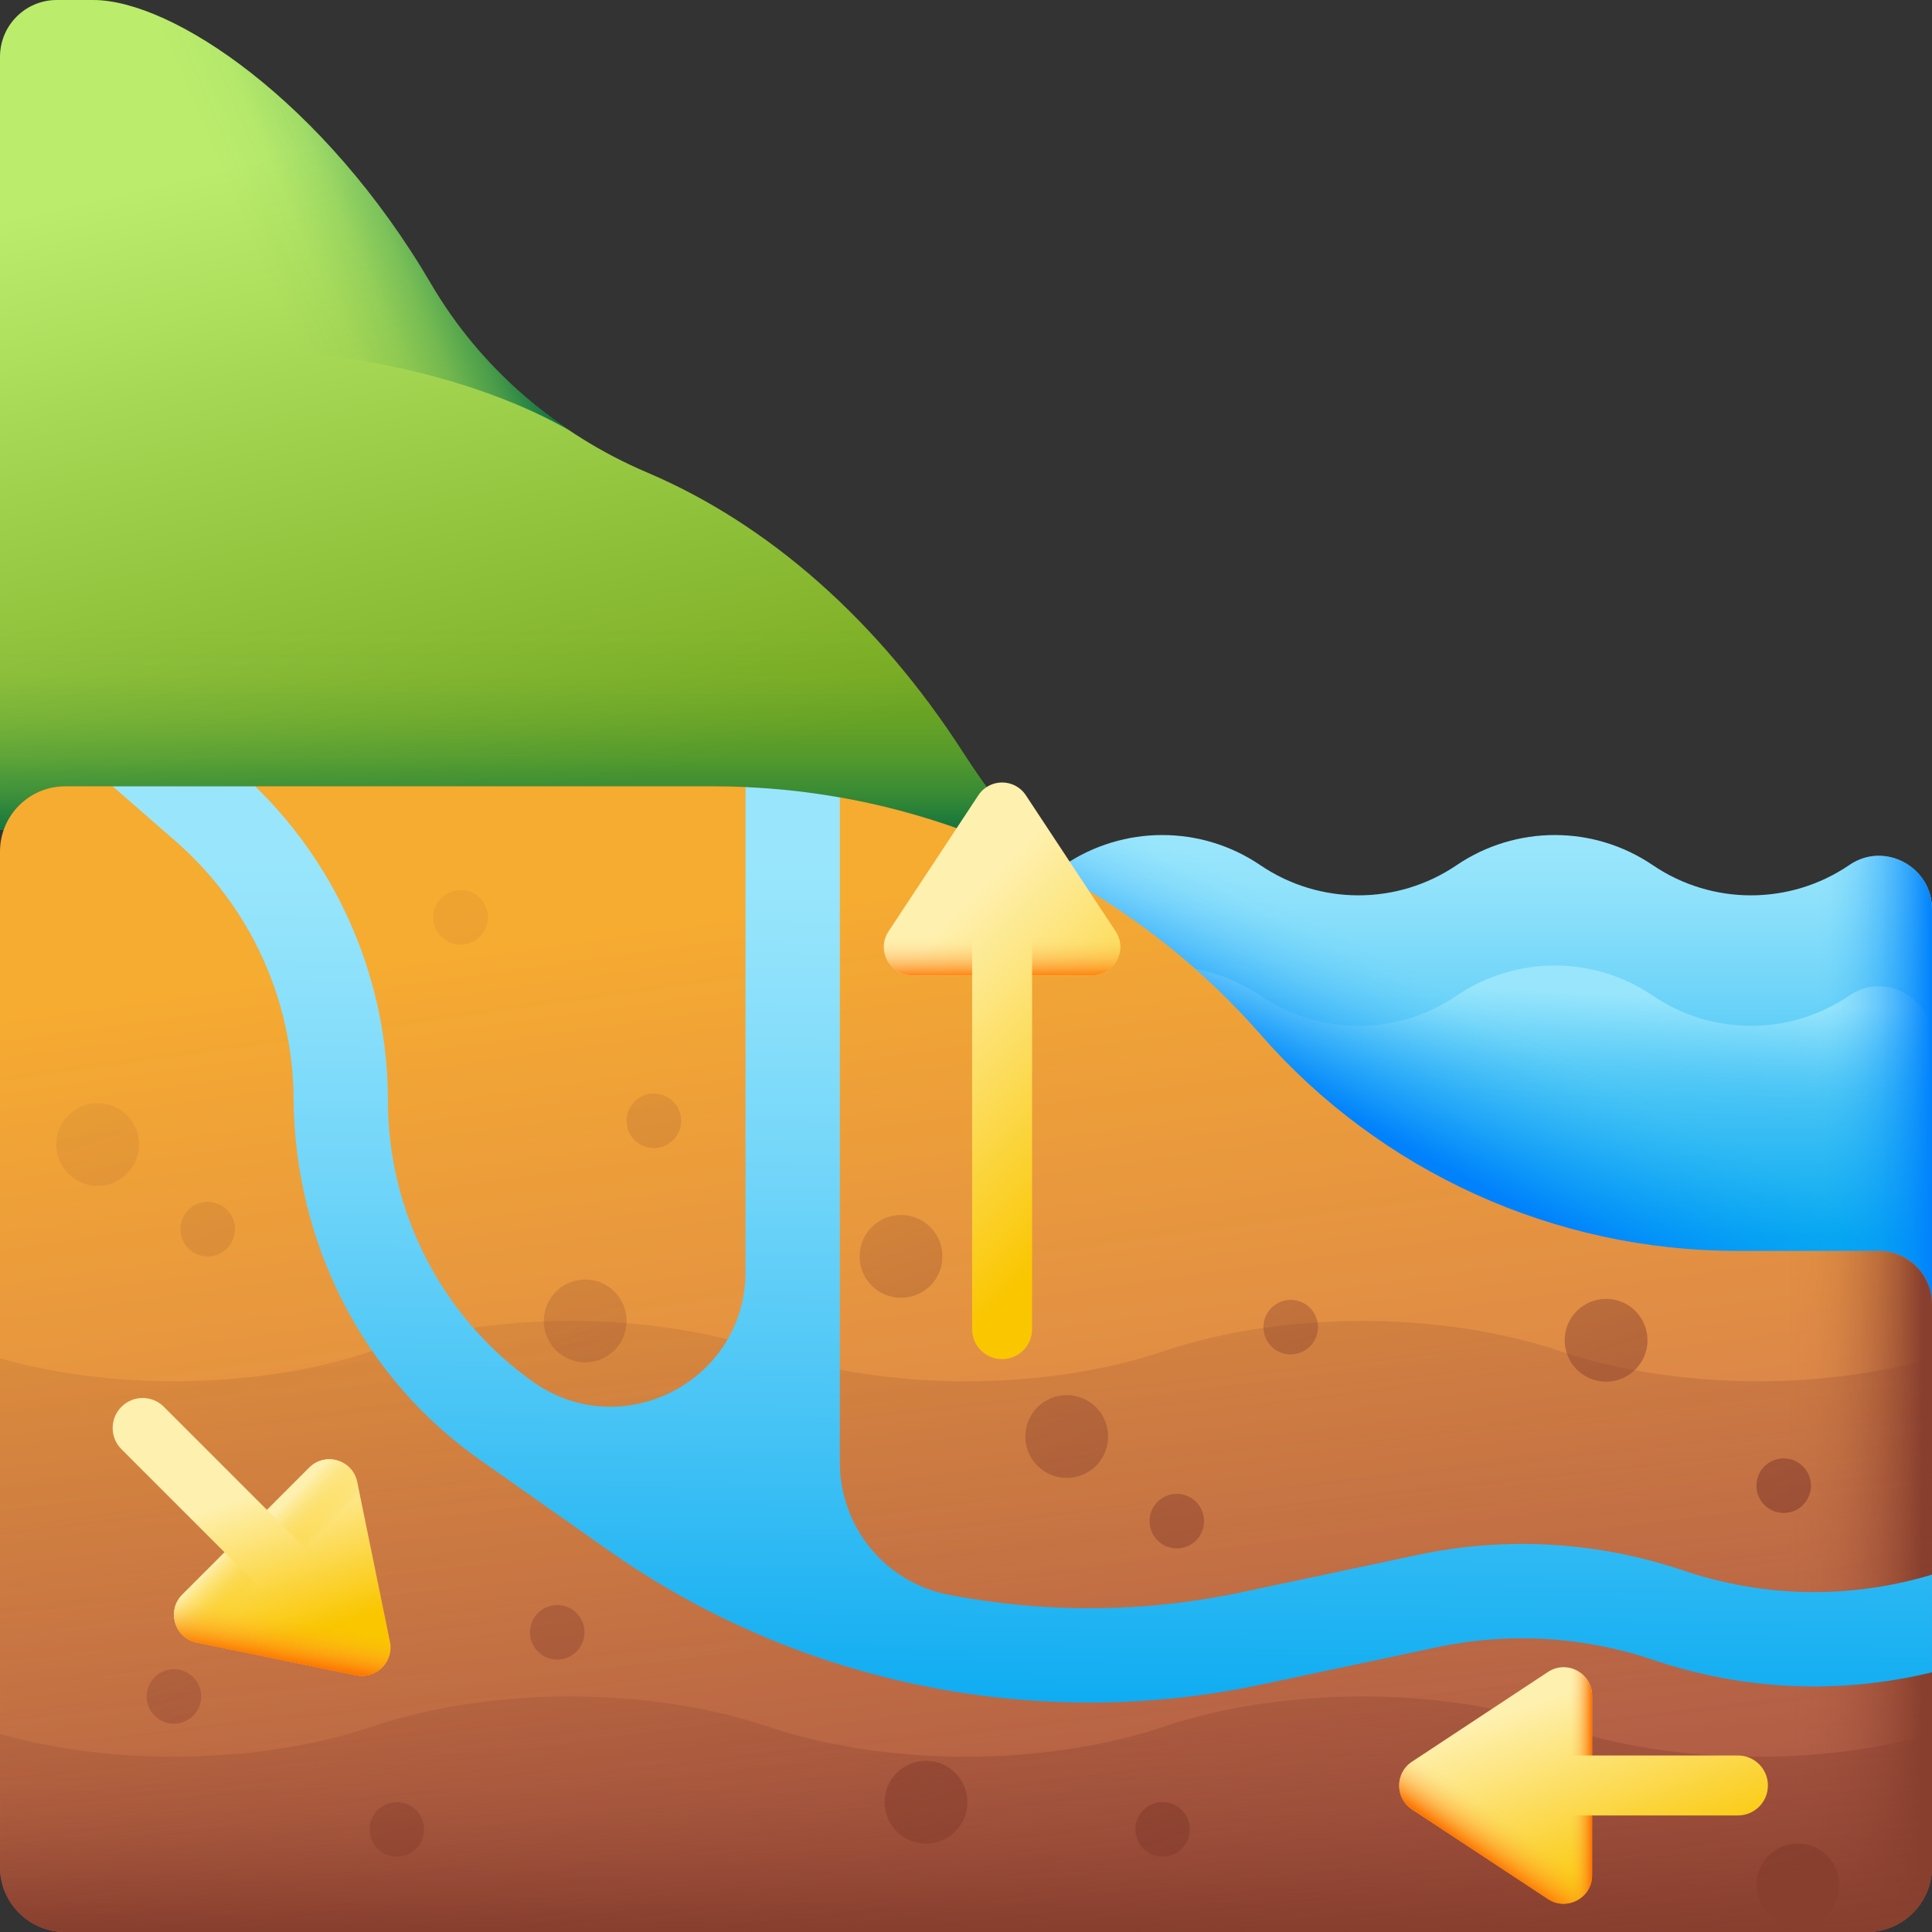 <?xml version="1.0" encoding="UTF-8"?>
<!DOCTYPE svg PUBLIC '-//W3C//DTD SVG 1.0//EN'
          'http://www.w3.org/TR/2001/REC-SVG-20010904/DTD/svg10.dtd'>
<svg height="512.0" preserveAspectRatio="xMidYMid meet" version="1.0" viewBox="0.0 0.0 512.0 512.0" width="512.0" xmlns="http://www.w3.org/2000/svg" xmlns:xlink="http://www.w3.org/1999/xlink" zoomAndPan="magnify"
><rect x="0.0" y="0.0" width="512.0" height="512.0" fill="#333333" stroke="none"/><g
  ><linearGradient gradientTransform="translate(0 -278)" gradientUnits="userSpaceOnUse" id="a" x1="385.372" x2="385.372" xlink:actuate="onLoad" xlink:show="other" xlink:type="simple" y1="502.447" y2="605.55"
    ><stop offset="0" stop-color="#99e6fc"
      /><stop offset=".133" stop-color="#8ee1fb"
      /><stop offset=".363" stop-color="#71d5f9"
      /><stop offset=".663" stop-color="#43c2f5"
      /><stop offset="1" stop-color="#08a9f1"
    /></linearGradient
    ><path d="M258.743,345.614H512V240.937c0-11.18-12.49-18.025-21.769-11.789 c-0.067,0.045-0.134,0.09-0.201,0.136c-7.85,5.33-16.93,7.99-26.01,7.99c-9.07,0-18.15-2.66-26-7.99s-16.92-7.99-26-7.99 s-18.15,2.66-26,7.99s-16.93,7.99-26,7.99c-9.08,0-18.16-2.66-26.01-7.99s-16.93-7.99-26.01-7.99c-9.07,0-18.15,2.66-26,7.99 c-7.059,4.793-15.105,7.419-23.257,7.902L258.743,345.614z" fill="url(#a)"
    /><linearGradient gradientTransform="translate(0 -278)" gradientUnits="userSpaceOnUse" id="b" x1="386.296" x2="388.102" xlink:actuate="onLoad" xlink:show="other" xlink:type="simple" y1="570.501" y2="538.888"
    ><stop offset="0" stop-color="#99e6fc" stop-opacity="0"
      /><stop offset=".165" stop-color="#99e6fc" stop-opacity=".013"
      /><stop offset=".296" stop-color="#99e6fc" stop-opacity=".052"
      /><stop offset=".416" stop-color="#99e6fc" stop-opacity=".119"
      /><stop offset=".529" stop-color="#99e6fc" stop-opacity=".213"
      /><stop offset=".637" stop-color="#99e6fc" stop-opacity=".334"
      /><stop offset=".742" stop-color="#99e6fc" stop-opacity=".484"
      /><stop offset=".843" stop-color="#99e6fc" stop-opacity=".661"
      /><stop offset=".94" stop-color="#99e6fc" stop-opacity=".86"
      /><stop offset="1" stop-color="#99e6fc"
    /></linearGradient
    ><path d="M490.231,263.732 c-0.067,0.045-0.134,0.09-0.201,0.136c-7.85,5.33-16.93,7.99-26.01,7.99c-9.07,0-18.15-2.66-26-7.99s-16.92-7.99-26-7.99 s-18.15,2.66-26,7.99s-16.93,7.99-26,7.99c-9.08,0-18.16-2.66-26.01-7.99s-16.93-7.99-26.01-7.99c-9.07,0-18.15,2.66-26,7.99 c-7.059,4.793-15.105,7.419-23.257,7.902v73.844H512v-70.092C512,264.342,499.51,257.497,490.231,263.732L490.231,263.732z" fill="url(#b)"
    /><linearGradient gradientTransform="translate(0 -278)" gradientUnits="userSpaceOnUse" id="c" x1="396.963" x2="377.477" xlink:actuate="onLoad" xlink:show="other" xlink:type="simple" y1="547.348" y2="584.417"
    ><stop offset="0" stop-color="#0593fc" stop-opacity="0"
      /><stop offset=".101" stop-color="#0492fc" stop-opacity=".021"
      /><stop offset=".225" stop-color="#0491fc" stop-opacity=".082"
      /><stop offset=".363" stop-color="#048ffc" stop-opacity=".182"
      /><stop offset=".509" stop-color="#038dfc" stop-opacity=".322"
      /><stop offset=".663" stop-color="#028afc" stop-opacity=".501"
      /><stop offset=".823" stop-color="#0286fc" stop-opacity=".721"
      /><stop offset=".985" stop-color="#0182fc" stop-opacity=".976"
      /><stop offset="1" stop-color="#0182fc"
    /></linearGradient
    ><path d="M258.743,345.614H512V240.937 c0-11.18-12.49-18.025-21.769-11.789c-0.067,0.045-0.134,0.09-0.201,0.136c-7.85,5.33-16.93,7.99-26.01,7.99 c-9.07,0-18.15-2.66-26-7.99s-16.92-7.99-26-7.99s-18.15,2.66-26,7.99s-16.93,7.99-26,7.99c-9.08,0-18.16-2.66-26.01-7.99 s-16.93-7.99-26.01-7.99c-9.07,0-18.15,2.66-26,7.99c-7.059,4.793-15.105,7.419-23.257,7.902L258.743,345.614z" fill="url(#c)"
    /><linearGradient gradientTransform="translate(0 -278)" gradientUnits="userSpaceOnUse" id="d" x1="482.109" x2="512.049" xlink:actuate="onLoad" xlink:show="other" xlink:type="simple" y1="561.454" y2="561.454"
    ><stop offset="0" stop-color="#0593fc" stop-opacity="0"
      /><stop offset=".101" stop-color="#0492fc" stop-opacity=".021"
      /><stop offset=".225" stop-color="#0491fc" stop-opacity=".082"
      /><stop offset=".363" stop-color="#048ffc" stop-opacity=".182"
      /><stop offset=".509" stop-color="#038dfc" stop-opacity=".322"
      /><stop offset=".663" stop-color="#028afc" stop-opacity=".501"
      /><stop offset=".823" stop-color="#0286fc" stop-opacity=".721"
      /><stop offset=".985" stop-color="#0182fc" stop-opacity=".976"
      /><stop offset="1" stop-color="#0182fc"
    /></linearGradient
    ><path d="M258.743,345.614H512V240.937 c0-11.18-12.49-18.025-21.769-11.789c-0.067,0.045-0.134,0.09-0.201,0.136c-7.85,5.33-16.93,7.99-26.01,7.99 c-9.07,0-18.15-2.66-26-7.99s-16.92-7.99-26-7.99s-18.15,2.66-26,7.99s-16.93,7.99-26,7.99c-9.08,0-18.16-2.66-26.01-7.99 s-16.93-7.99-26.01-7.99c-9.07,0-18.15,2.66-26,7.99c-7.059,4.793-15.105,7.419-23.257,7.902L258.743,345.614z" fill="url(#d)"
    /><g
    ><linearGradient gradientTransform="translate(0 -278)" gradientUnits="userSpaceOnUse" id="e" x1="101.768" x2="143.115" xlink:actuate="onLoad" xlink:show="other" xlink:type="simple" y1="312.368" y2="490.586"
      ><stop offset="0" stop-color="#bbec6c"
        /><stop offset="1" stop-color="#78a91f"
      /></linearGradient
      ><path d="M255.35,199.587 c-22.619-35.206-51.741-60.714-83.863-74.38c-23.893-10.165-44.135-27.527-57.25-49.937C85.82,26.715,45.636,0,24.72,0h-9.67 C6.738,0,0,6.738,0,15.05v204.883h233.854c14.18,0,27.779,7.346,37.805,20.423l3.181,4.148h20.5 C280.47,232.687,266.93,217.598,255.35,199.587L255.35,199.587z" fill="url(#e)"
      /><linearGradient gradientTransform="translate(0 -278)" gradientUnits="userSpaceOnUse" id="f" x1="147.67" x2="147.67" xlink:actuate="onLoad" xlink:show="other" xlink:type="simple" y1="444.485" y2="502.153"
      ><stop offset="0" stop-color="#017b4e" stop-opacity="0"
        /><stop offset=".223" stop-color="#017a4d" stop-opacity=".033"
        /><stop offset=".414" stop-color="#01784c" stop-opacity=".134"
        /><stop offset=".593" stop-color="#01754a" stop-opacity=".303"
        /><stop offset=".765" stop-color="#017046" stop-opacity=".542"
        /><stop offset=".93" stop-color="#016a42" stop-opacity=".847"
        /><stop offset="1" stop-color="#026841"
      /></linearGradient
      ><path d="M0,219.932h233.854 c14.18,0,27.779,7.346,37.805,20.423l3.181,4.148h20.5c-14.87-11.816-28.41-26.906-39.99-44.917 c-17.972-27.973-40.052-49.815-64.477-64.468H0L0,219.932z" fill="url(#f)"
      /><linearGradient gradientTransform="translate(0 -278)" gradientUnits="userSpaceOnUse" id="g" x1="66.519" x2="119.272" xlink:actuate="onLoad" xlink:show="other" xlink:type="simple" y1="341.536" y2="318.724"
      ><stop offset="0" stop-color="#017b4e" stop-opacity="0"
        /><stop offset=".223" stop-color="#017a4d" stop-opacity=".033"
        /><stop offset=".414" stop-color="#01784c" stop-opacity=".134"
        /><stop offset=".593" stop-color="#01754a" stop-opacity=".303"
        /><stop offset=".765" stop-color="#017046" stop-opacity=".542"
        /><stop offset=".93" stop-color="#016a42" stop-opacity=".847"
        /><stop offset="1" stop-color="#026841"
      /></linearGradient
      ><path d="M114.236,75.27 C85.82,26.715,45.636,0,24.72,0h-9.67C6.738,0,0,6.738,0,15.05v82.01c85.922-14.807,135.747,8.211,151.03,17.074 C136.075,104.134,123.408,90.942,114.236,75.27z" fill="url(#g)"
    /></g
    ><g
    ><linearGradient gradientTransform="translate(0 -278)" gradientUnits="userSpaceOnUse" id="h" x1="230.41" x2="268.853" xlink:actuate="onLoad" xlink:show="other" xlink:type="simple" y1="514.881" y2="790.388"
      ><stop offset="0" stop-color="#f6ab31"
        /><stop offset="1" stop-color="#ca6e59"
      /></linearGradient
      ><path d="M512,417.3l-8.23,14.37l8.23,11.5v51.55 c0,9.54-7.74,17.28-17.28,17.28H17.28C7.74,512,0,504.26,0,494.72V225.66c0-9.54,7.74-17.28,17.28-17.28h12.58l27.64,10.13 l10.13-10.13h121.49c2.83,0,5.65,0.06,8.46,0.19l-0.01,0.01l10.72,9.94l14.28-7.19v-0.02c42.93,7.57,82.4,29.58,111.53,62.89 c15.92,18.2,35.38,32.53,56.92,42.3c21.53,9.78,45.12,15,69.31,15h37.56c7.79,0,14.11,6.32,14.11,14.11V417.3z" fill="url(#h)"
      /><linearGradient gradientTransform="translate(0 -278)" gradientUnits="userSpaceOnUse" id="i" x1="473.832" x2="509.475" xlink:actuate="onLoad" xlink:show="other" xlink:type="simple" y1="665.121" y2="665.121"
      ><stop offset="0" stop-color="#883f2e" stop-opacity="0"
        /><stop offset=".199" stop-color="#883f2e" stop-opacity=".025"
        /><stop offset=".368" stop-color="#883f2e" stop-opacity=".102"
        /><stop offset=".527" stop-color="#883f2e" stop-opacity=".232"
        /><stop offset=".68" stop-color="#883f2e" stop-opacity=".415"
        /><stop offset=".828" stop-color="#883f2e" stop-opacity=".651"
        /><stop offset=".971" stop-color="#883f2e" stop-opacity=".936"
        /><stop offset="1" stop-color="#883f2e"
      /></linearGradient
      ><path d="M497.89,331.5h-37.56 c-24.19,0-47.78-5.22-69.31-15c-21.54-9.77-41-24.1-56.92-42.3c-3.642-4.164-7.445-8.152-11.397-11.957V512H494.72 c9.54,0,17.28-7.74,17.28-17.28v-51.55l-8.23-11.5L512,417.3v-71.69C512,337.82,505.68,331.5,497.89,331.5L497.89,331.5z" fill="url(#i)"
      /><linearGradient gradientTransform="translate(0 -278)" gradientUnits="userSpaceOnUse" id="j" x1="256" x2="256" xlink:actuate="onLoad" xlink:show="other" xlink:type="simple" y1="740.506" y2="789.35"
      ><stop offset="0" stop-color="#883f2e" stop-opacity="0"
        /><stop offset=".199" stop-color="#883f2e" stop-opacity=".025"
        /><stop offset=".368" stop-color="#883f2e" stop-opacity=".102"
        /><stop offset=".527" stop-color="#883f2e" stop-opacity=".232"
        /><stop offset=".68" stop-color="#883f2e" stop-opacity=".415"
        /><stop offset=".828" stop-color="#883f2e" stop-opacity=".651"
        /><stop offset=".971" stop-color="#883f2e" stop-opacity=".936"
        /><stop offset="1" stop-color="#883f2e"
      /></linearGradient
      ><path d="M512,417.3l-8.23,14.37l8.23,11.5v51.55 c0,9.54-7.74,17.28-17.28,17.28H17.28C7.74,512,0,504.26,0,494.72v-87.41h512V417.3z" fill="url(#j)"
    /></g
    ><g
    ><linearGradient gradientTransform="translate(0 -278)" gradientUnits="userSpaceOnUse" id="k" x1="219.276" x2="284.268" xlink:actuate="onLoad" xlink:show="other" xlink:type="simple" y1="374.059" y2="961.224"
      ><stop offset="0" stop-color="#883f2e" stop-opacity="0"
        /><stop offset=".199" stop-color="#883f2e" stop-opacity=".025"
        /><stop offset=".368" stop-color="#883f2e" stop-opacity=".102"
        /><stop offset=".527" stop-color="#883f2e" stop-opacity=".232"
        /><stop offset=".68" stop-color="#883f2e" stop-opacity=".415"
        /><stop offset=".828" stop-color="#883f2e" stop-opacity=".651"
        /><stop offset=".971" stop-color="#883f2e" stop-opacity=".936"
        /><stop offset="1" stop-color="#883f2e"
      /></linearGradient
      ><path d="M17.284,512h477.432 c9.546,0,17.284-7.738,17.284-17.284V359.998c-14.297,4.028-30.221,6.042-46.131,6.042c-18.32,0-36.639-2.66-52.477-7.99 s-34.158-7.99-52.478-7.99c-18.299,0-36.619,2.66-52.457,7.99s-34.137,7.99-52.457,7.99s-36.619-2.66-52.457-7.99 s-34.158-7.99-52.457-7.99c-18.32,0-36.639,2.66-52.477,7.99s-34.158,7.99-52.477,7.99c-15.911,0-31.834-2.013-46.131-6.042 v134.717C0,504.262,7.738,512,17.284,512L17.284,512z" fill="url(#k)"
      /><linearGradient gradientTransform="translate(0 -278)" gradientUnits="userSpaceOnUse" id="l" x1="234.568" x2="268.295" xlink:actuate="onLoad" xlink:show="other" xlink:type="simple" y1="561.978" y2="866.669"
      ><stop offset="0" stop-color="#883f2e" stop-opacity="0"
        /><stop offset=".199" stop-color="#883f2e" stop-opacity=".025"
        /><stop offset=".368" stop-color="#883f2e" stop-opacity=".102"
        /><stop offset=".527" stop-color="#883f2e" stop-opacity=".232"
        /><stop offset=".68" stop-color="#883f2e" stop-opacity=".415"
        /><stop offset=".828" stop-color="#883f2e" stop-opacity=".651"
        /><stop offset=".971" stop-color="#883f2e" stop-opacity=".936"
        /><stop offset="1" stop-color="#883f2e"
      /></linearGradient
      ><path d="M17.284,512h477.432 c9.546,0,17.284-7.738,17.284-17.284v-35.198c-14.297,4.028-30.221,6.042-46.131,6.042c-18.32,0-36.639-2.66-52.477-7.99 s-34.158-7.99-52.478-7.99c-18.299,0-36.619,2.66-52.457,7.99s-34.137,7.99-52.457,7.99s-36.619-2.66-52.457-7.99 s-34.158-7.99-52.457-7.99c-18.32,0-36.639,2.66-52.477,7.99s-34.158,7.99-52.477,7.99c-15.911,0-31.834-2.013-46.131-6.042 v35.198C0,504.262,7.738,512,17.284,512z" fill="url(#l)"
    /></g
    ><linearGradient gradientTransform="translate(0 -278)" gradientUnits="userSpaceOnUse" id="m" x1="272.114" x2="269.263" xlink:actuate="onLoad" xlink:show="other" xlink:type="simple" y1="507.614" y2="738.584"
    ><stop offset="0" stop-color="#99e6fc"
      /><stop offset=".133" stop-color="#8ee1fb"
      /><stop offset=".363" stop-color="#71d5f9"
      /><stop offset=".663" stop-color="#43c2f5"
      /><stop offset="1" stop-color="#08a9f1"
    /></linearGradient
    ><path d="M512,417.3l-0.874,0.255 c-21.422,6.26-43.917,5.788-65.054-1.365c-22.65-7.663-46.984-9.089-70.373-4.124l-46.656,9.905 c-25.797,5.476-52.254,5.572-77.727,0.638c-16.728-3.24-28.746-17.996-28.746-35.035V211.326c-8.223-1.45-16.571-2.371-25-2.741 v128.448c0,28.782-32.307,45.737-55.999,29.394c-0.01-0.007-0.014-0.01-0.014-0.01c-24.264-17.087-38.749-45.005-38.749-74.681 c0-31.49-12.747-61.516-35.178-83.352H29.855l16.636,14.504c19.742,17.211,31.132,42.043,31.313,68.214 c0.263,38.06,18.207,73.818,49.326,95.733l34.331,24.177c37.392,26.333,82.042,40.189,127.204,40.189 c15.217,0,30.496-1.573,45.568-4.773l46.656-9.905c18.998-4.034,38.77-2.876,57.168,3.351c24.01,8.124,49.439,9.229,73.941,3.301 V417.3L512,417.3z" fill="url(#m)"
    /><g
    ><linearGradient gradientTransform="translate(0 -278)" gradientUnits="userSpaceOnUse" id="n" x1="411.215" x2="429.75" xlink:actuate="onLoad" xlink:show="other" xlink:type="simple" y1="727.77" y2="779.096"
      ><stop offset="0" stop-color="#fef0ae"
        /><stop offset="1" stop-color="#fac600"
      /></linearGradient
      ><path d="M410.231,503.256l-36.056-23.795 c-4.515-2.982-4.515-9.602,0-12.584l36.056-23.795c5.011-3.307,11.688,0.286,11.688,6.289v15.847h38.65 c4.39,0,7.949,3.559,7.949,7.949s-3.559,7.949-7.949,7.949h-38.65v15.853C421.919,502.97,415.242,506.563,410.231,503.256z" fill="url(#n)"
      /><linearGradient gradientTransform="rotate(90 263.188 784.901)" gradientUnits="userSpaceOnUse" id="o" x1="-40.101" x2="-30.355" xlink:actuate="onLoad" xlink:show="other" xlink:type="simple" y1="649.321" y2="656.121"
      ><stop offset="0" stop-color="#fe9738" stop-opacity="0"
        /><stop offset=".102" stop-color="#fe9636" stop-opacity=".02"
        /><stop offset=".227" stop-color="#fe9433" stop-opacity=".078"
        /><stop offset=".361" stop-color="#fe912e" stop-opacity=".175"
        /><stop offset=".505" stop-color="#fe8d26" stop-opacity=".31"
        /><stop offset=".654" stop-color="#fe871d" stop-opacity=".483"
        /><stop offset=".808" stop-color="#fe8011" stop-opacity=".695"
        /><stop offset=".965" stop-color="#fe7804" stop-opacity=".94"
        /><stop offset="1" stop-color="#fe7701"
      /></linearGradient
      ><path d="M394.359,453.556l-20.183,13.32 c-4.515,2.982-4.515,9.602,0,12.584l36.056,23.795c5.011,3.307,11.688-0.286,11.688-6.289v-15.85L394.359,453.556z" fill="url(#o)"
      /><linearGradient gradientTransform="translate(0 -278)" gradientUnits="userSpaceOnUse" id="p" x1="415.852" x2="421.73" xlink:actuate="onLoad" xlink:show="other" xlink:type="simple" y1="731.52" y2="731.52"
      ><stop offset="0" stop-color="#fe9738" stop-opacity="0"
        /><stop offset=".102" stop-color="#fe9636" stop-opacity=".02"
        /><stop offset=".227" stop-color="#fe9433" stop-opacity=".078"
        /><stop offset=".361" stop-color="#fe912e" stop-opacity=".175"
        /><stop offset=".505" stop-color="#fe8d26" stop-opacity=".31"
        /><stop offset=".654" stop-color="#fe871d" stop-opacity=".483"
        /><stop offset=".808" stop-color="#fe8011" stop-opacity=".695"
        /><stop offset=".965" stop-color="#fe7804" stop-opacity=".94"
        /><stop offset="1" stop-color="#fe7701"
      /></linearGradient
      ><path d="M421.919,465.219V449.37 c0-6.004-6.677-9.597-11.688-6.29l-33.544,22.139H421.919z" fill="url(#p)"
      /><linearGradient gradientTransform="translate(0 -278)" gradientUnits="userSpaceOnUse" id="q" x1="415.852" x2="421.73" xlink:actuate="onLoad" xlink:show="other" xlink:type="simple" y1="770.815" y2="770.815"
      ><stop offset="0" stop-color="#fe9738" stop-opacity="0"
        /><stop offset=".102" stop-color="#fe9636" stop-opacity=".02"
        /><stop offset=".227" stop-color="#fe9433" stop-opacity=".078"
        /><stop offset=".361" stop-color="#fe912e" stop-opacity=".175"
        /><stop offset=".505" stop-color="#fe8d26" stop-opacity=".31"
        /><stop offset=".654" stop-color="#fe871d" stop-opacity=".483"
        /><stop offset=".808" stop-color="#fe8011" stop-opacity=".695"
        /><stop offset=".965" stop-color="#fe7804" stop-opacity=".94"
        /><stop offset="1" stop-color="#fe7701"
      /></linearGradient
      ><path d="M410.231,503.255 c5.011,3.307,11.688-0.286,11.688-6.29v-15.849h-45.232L410.231,503.255z" fill="url(#q)"
    /></g
    ><g
    ><linearGradient gradientTransform="translate(0 -278)" gradientUnits="userSpaceOnUse" id="r" x1="238.847" x2="296.247" xlink:actuate="onLoad" xlink:show="other" xlink:type="simple" y1="535.14" y2="592.54"
      ><stop offset="0" stop-color="#fef0ae"
        /><stop offset="1" stop-color="#fac600"
      /></linearGradient
      ><path d="M295.656,246.808l-23.795-36.056 c-2.982-4.515-9.602-4.515-12.584,0l-23.795,36.056c-3.307,5.011,0.286,11.688,6.289,11.688h15.847v93.746 c0,4.39,3.559,7.949,7.949,7.949s7.949-3.559,7.949-7.949v-93.746h15.853C295.37,258.495,298.963,251.819,295.656,246.808 L295.656,246.808z" fill="url(#r)"
      /><linearGradient gradientTransform="translate(0 -278)" gradientUnits="userSpaceOnUse" id="s" x1="245.92" x2="245.92" xlink:actuate="onLoad" xlink:show="other" xlink:type="simple" y1="526.314" y2="537.286"
      ><stop offset="0" stop-color="#fe9738" stop-opacity="0"
        /><stop offset=".102" stop-color="#fe9636" stop-opacity=".02"
        /><stop offset=".227" stop-color="#fe9433" stop-opacity=".078"
        /><stop offset=".361" stop-color="#fe912e" stop-opacity=".175"
        /><stop offset=".505" stop-color="#fe8d26" stop-opacity=".31"
        /><stop offset=".654" stop-color="#fe871d" stop-opacity=".483"
        /><stop offset=".808" stop-color="#fe8011" stop-opacity=".695"
        /><stop offset=".965" stop-color="#fe7804" stop-opacity=".94"
        /><stop offset="1" stop-color="#fe7701"
      /></linearGradient
      ><path d="M257.619,258.495H241.77 c-6.004,0-9.597-6.677-6.29-11.688l22.139-33.544V258.495z" fill="url(#s)"
      /><linearGradient gradientTransform="translate(0 -278)" gradientUnits="userSpaceOnUse" id="t" x1="285.215" x2="285.215" xlink:actuate="onLoad" xlink:show="other" xlink:type="simple" y1="526.314" y2="537.286"
      ><stop offset="0" stop-color="#fe9738" stop-opacity="0"
        /><stop offset=".102" stop-color="#fe9636" stop-opacity=".02"
        /><stop offset=".227" stop-color="#fe9433" stop-opacity=".078"
        /><stop offset=".361" stop-color="#fe912e" stop-opacity=".175"
        /><stop offset=".505" stop-color="#fe8d26" stop-opacity=".31"
        /><stop offset=".654" stop-color="#fe871d" stop-opacity=".483"
        /><stop offset=".808" stop-color="#fe8011" stop-opacity=".695"
        /><stop offset=".965" stop-color="#fe7804" stop-opacity=".94"
        /><stop offset="1" stop-color="#fe7701"
      /></linearGradient
      ><path d="M295.655,246.807 c3.307,5.011-0.286,11.688-6.29,11.688h-15.849v-45.232L295.655,246.807z" fill="url(#t)"
    /></g
    ><g
    ><g
      ><linearGradient gradientTransform="scale(-1 1) rotate(45 439.916 589.504)" gradientUnits="userSpaceOnUse" id="u" x1="-53.925" x2="-36.02" xlink:actuate="onLoad" xlink:show="other" xlink:type="simple" y1="810.689" y2="845.821"
        ><stop offset="0" stop-color="#fef0ae"
          /><stop offset="1" stop-color="#fac600"
        /></linearGradient
        ><path d="M52.121,435.307l42.321,8.669 c5.301,1.084,9.982-3.597,8.899-8.899l-8.669-42.321c-1.205-5.881-8.467-8.062-12.712-3.818l-11.205,11.205l-27.33-27.33 c-3.104-3.104-8.137-3.104-11.241,0s-3.104,8.137,0,11.241l27.33,27.33l-11.21,11.21C44.059,426.84,46.24,434.102,52.121,435.307 L52.121,435.307z" fill="url(#u)"
        /><linearGradient gradientTransform="matrix(0 -1 -1 0 -2467.963 -2334.283)" gradientUnits="userSpaceOnUse" id="v" x1="-2736.398" x2="-2727.635" xlink:actuate="onLoad" xlink:show="other" xlink:type="simple" y1="-2557.231" y2="-2548.467"
        ><stop offset="0" stop-color="#fac600" stop-opacity="0"
          /><stop offset="1" stop-color="#fef0ae"
        /></linearGradient
        ><path d="M70.753,400.146l11.207-11.207 c4.245-4.245,11.508-2.065,12.712,3.817l8.064,39.373L70.753,400.146z" fill="url(#v)"
        /><linearGradient gradientTransform="matrix(0 -1 -1 0 -2467.963 -2334.283)" gradientUnits="userSpaceOnUse" id="w" x1="-2762.742" x2="-2753.979" xlink:actuate="onLoad" xlink:show="other" xlink:type="simple" y1="-2528.002" y2="-2519.238"
        ><stop offset="0" stop-color="#fac600" stop-opacity="0"
          /><stop offset="1" stop-color="#fef0ae"
        /></linearGradient
        ><path d="M52.122,435.307 c-5.881-1.205-8.062-8.467-3.817-12.712l11.207-11.207l31.984,31.984L52.122,435.307z" fill="url(#w)"
      /></g
      ><linearGradient gradientTransform="scale(-1 1) rotate(45 439.916 589.504)" gradientUnits="userSpaceOnUse" id="x" x1="-38.646" x2="-28.899" xlink:actuate="onLoad" xlink:show="other" xlink:type="simple" y1="839.911" y2="846.711"
      ><stop offset="0" stop-color="#fe9738" stop-opacity="0"
        /><stop offset=".102" stop-color="#fe9636" stop-opacity=".02"
        /><stop offset=".227" stop-color="#fe9433" stop-opacity=".078"
        /><stop offset=".361" stop-color="#fe912e" stop-opacity=".175"
        /><stop offset=".505" stop-color="#fe8d26" stop-opacity=".31"
        /><stop offset=".654" stop-color="#fe871d" stop-opacity=".483"
        /><stop offset=".808" stop-color="#fe8011" stop-opacity=".695"
        /><stop offset=".965" stop-color="#fe7804" stop-opacity=".94"
        /><stop offset="1" stop-color="#fe7701"
      /></linearGradient
      ><path d="M98.488,411.387l4.853,23.69 c1.084,5.301-3.597,9.982-8.899,8.899l-42.321-8.669c-5.881-1.205-8.062-8.467-3.818-12.712l11.208-11.208L98.488,411.387z" fill="url(#x)"
    /></g
    ><g
    ><linearGradient gradientTransform="translate(0 -278)" gradientUnits="userSpaceOnUse" id="y" x1="-41.953" x2="144.819" xlink:actuate="onLoad" xlink:show="other" xlink:type="simple" y1="396.988" y2="904.553"
      ><stop offset="0" stop-color="#883f2e" stop-opacity="0"
        /><stop offset=".199" stop-color="#883f2e" stop-opacity=".025"
        /><stop offset=".368" stop-color="#883f2e" stop-opacity=".102"
        /><stop offset=".527" stop-color="#883f2e" stop-opacity=".232"
        /><stop offset=".68" stop-color="#883f2e" stop-opacity=".415"
        /><stop offset=".828" stop-color="#883f2e" stop-opacity=".651"
        /><stop offset=".971" stop-color="#883f2e" stop-opacity=".936"
        /><stop offset="1" stop-color="#883f2e"
      /></linearGradient
      ><circle cx="25.872" cy="303.306" fill="url(#y)" r="10.974"
      /><linearGradient gradientTransform="translate(0 -278)" gradientUnits="userSpaceOnUse" id="z" x1="94.91" x2="281.683" xlink:actuate="onLoad" xlink:show="other" xlink:type="simple" y1="346.626" y2="854.19"
      ><stop offset="0" stop-color="#883f2e" stop-opacity="0"
        /><stop offset=".199" stop-color="#883f2e" stop-opacity=".025"
        /><stop offset=".368" stop-color="#883f2e" stop-opacity=".102"
        /><stop offset=".527" stop-color="#883f2e" stop-opacity=".232"
        /><stop offset=".68" stop-color="#883f2e" stop-opacity=".415"
        /><stop offset=".828" stop-color="#883f2e" stop-opacity=".651"
        /><stop offset=".971" stop-color="#883f2e" stop-opacity=".936"
        /><stop offset="1" stop-color="#883f2e"
      /></linearGradient
      ><circle cx="245.402" cy="477.594" fill="url(#z)" r="10.974"
      /><linearGradient gradientTransform="translate(0 -278)" gradientUnits="userSpaceOnUse" id="A" x1="56.69" x2="243.462" xlink:actuate="onLoad" xlink:show="other" xlink:type="simple" y1="360.69" y2="868.255"
      ><stop offset="0" stop-color="#883f2e" stop-opacity="0"
        /><stop offset=".199" stop-color="#883f2e" stop-opacity=".025"
        /><stop offset=".368" stop-color="#883f2e" stop-opacity=".102"
        /><stop offset=".527" stop-color="#883f2e" stop-opacity=".232"
        /><stop offset=".68" stop-color="#883f2e" stop-opacity=".415"
        /><stop offset=".828" stop-color="#883f2e" stop-opacity=".651"
        /><stop offset=".971" stop-color="#883f2e" stop-opacity=".936"
        /><stop offset="1" stop-color="#883f2e"
      /></linearGradient
      ><circle cx="155.076" cy="350.06" fill="url(#A)" r="10.974"
      /><linearGradient gradientTransform="translate(0 -278)" gradientUnits="userSpaceOnUse" id="B" x1="135.954" x2="322.726" xlink:actuate="onLoad" xlink:show="other" xlink:type="simple" y1="331.523" y2="839.087"
      ><stop offset="0" stop-color="#883f2e" stop-opacity="0"
        /><stop offset=".199" stop-color="#883f2e" stop-opacity=".025"
        /><stop offset=".368" stop-color="#883f2e" stop-opacity=".102"
        /><stop offset=".527" stop-color="#883f2e" stop-opacity=".232"
        /><stop offset=".68" stop-color="#883f2e" stop-opacity=".415"
        /><stop offset=".828" stop-color="#883f2e" stop-opacity=".651"
        /><stop offset=".971" stop-color="#883f2e" stop-opacity=".936"
        /><stop offset="1" stop-color="#883f2e"
      /></linearGradient
      ><circle cx="238.779" cy="332.955" fill="url(#B)" r="10.974"
      /><linearGradient gradientTransform="translate(0 -278)" gradientUnits="userSpaceOnUse" id="C" x1="62.277" x2="249.05" xlink:actuate="onLoad" xlink:show="other" xlink:type="simple" y1="358.634" y2="866.198"
      ><stop offset="0" stop-color="#883f2e" stop-opacity="0"
        /><stop offset=".199" stop-color="#883f2e" stop-opacity=".025"
        /><stop offset=".368" stop-color="#883f2e" stop-opacity=".102"
        /><stop offset=".527" stop-color="#883f2e" stop-opacity=".232"
        /><stop offset=".68" stop-color="#883f2e" stop-opacity=".415"
        /><stop offset=".828" stop-color="#883f2e" stop-opacity=".651"
        /><stop offset=".971" stop-color="#883f2e" stop-opacity=".936"
        /><stop offset="1" stop-color="#883f2e"
      /></linearGradient
      ><path d="M122.064,235.88 c-3.991,0-7.227,3.236-7.227,7.227s3.236,7.227,7.227,7.227s7.227-3.236,7.227-7.227S126.055,235.88,122.064,235.88z" fill="url(#C)"
      /><linearGradient gradientTransform="translate(0 -278)" gradientUnits="userSpaceOnUse" id="D" x1="-30.944" x2="155.828" xlink:actuate="onLoad" xlink:show="other" xlink:type="simple" y1="392.937" y2="900.502"
      ><stop offset="0" stop-color="#883f2e" stop-opacity="0"
        /><stop offset=".199" stop-color="#883f2e" stop-opacity=".025"
        /><stop offset=".368" stop-color="#883f2e" stop-opacity=".102"
        /><stop offset=".527" stop-color="#883f2e" stop-opacity=".232"
        /><stop offset=".68" stop-color="#883f2e" stop-opacity=".415"
        /><stop offset=".828" stop-color="#883f2e" stop-opacity=".651"
        /><stop offset=".971" stop-color="#883f2e" stop-opacity=".936"
        /><stop offset="1" stop-color="#883f2e"
      /></linearGradient
      ><path d="M105.165,477.594 c-3.991,0-7.227,3.236-7.227,7.227s3.236,7.227,7.227,7.227s7.227-3.236,7.227-7.227S109.156,477.594,105.165,477.594z" fill="url(#D)"
      /><linearGradient gradientTransform="translate(0 -278)" gradientUnits="userSpaceOnUse" id="E" x1="89.91" x2="276.682" xlink:actuate="onLoad" xlink:show="other" xlink:type="simple" y1="348.466" y2="856.03"
      ><stop offset="0" stop-color="#883f2e" stop-opacity="0"
        /><stop offset=".199" stop-color="#883f2e" stop-opacity=".025"
        /><stop offset=".368" stop-color="#883f2e" stop-opacity=".102"
        /><stop offset=".527" stop-color="#883f2e" stop-opacity=".232"
        /><stop offset=".68" stop-color="#883f2e" stop-opacity=".415"
        /><stop offset=".828" stop-color="#883f2e" stop-opacity=".651"
        /><stop offset=".971" stop-color="#883f2e" stop-opacity=".936"
        /><stop offset="1" stop-color="#883f2e"
      /></linearGradient
      ><path d="M173.276,289.792 c-3.991,0-7.227,3.236-7.227,7.227s3.236,7.227,7.227,7.227s7.227-3.236,7.227-7.227S177.268,289.792,173.276,289.792z" fill="url(#E)"
      /><linearGradient gradientTransform="translate(0 -278)" gradientUnits="userSpaceOnUse" id="F" x1="-23.529" x2="163.244" xlink:actuate="onLoad" xlink:show="other" xlink:type="simple" y1="390.208" y2="897.773"
      ><stop offset="0" stop-color="#883f2e" stop-opacity="0"
        /><stop offset=".199" stop-color="#883f2e" stop-opacity=".025"
        /><stop offset=".368" stop-color="#883f2e" stop-opacity=".102"
        /><stop offset=".527" stop-color="#883f2e" stop-opacity=".232"
        /><stop offset=".68" stop-color="#883f2e" stop-opacity=".415"
        /><stop offset=".828" stop-color="#883f2e" stop-opacity=".651"
        /><stop offset=".971" stop-color="#883f2e" stop-opacity=".936"
        /><stop offset="1" stop-color="#883f2e"
      /></linearGradient
      ><path d="M55.042,318.5 c-3.991,0-7.227,3.236-7.227,7.227s3.236,7.227,7.227,7.227s7.227-3.236,7.227-7.227S59.033,318.5,55.042,318.5z" fill="url(#F)"
      /><linearGradient gradientTransform="translate(0 -278)" gradientUnits="userSpaceOnUse" id="G" x1="23.423" x2="210.195" xlink:actuate="onLoad" xlink:show="other" xlink:type="simple" y1="372.931" y2="880.496"
      ><stop offset="0" stop-color="#883f2e" stop-opacity="0"
        /><stop offset=".199" stop-color="#883f2e" stop-opacity=".025"
        /><stop offset=".368" stop-color="#883f2e" stop-opacity=".102"
        /><stop offset=".527" stop-color="#883f2e" stop-opacity=".232"
        /><stop offset=".68" stop-color="#883f2e" stop-opacity=".415"
        /><stop offset=".828" stop-color="#883f2e" stop-opacity=".651"
        /><stop offset=".971" stop-color="#883f2e" stop-opacity=".936"
        /><stop offset="1" stop-color="#883f2e"
      /></linearGradient
      ><path d="M147.67,425.353 c-3.991,0-7.227,3.236-7.227,7.227s3.236,7.227,7.227,7.227s7.227-3.236,7.227-7.227S151.661,425.353,147.67,425.353z" fill="url(#G)"
      /><linearGradient gradientTransform="translate(0 -278)" gradientUnits="userSpaceOnUse" id="H" x1="159.157" x2="345.93" xlink:actuate="onLoad" xlink:show="other" xlink:type="simple" y1="322.984" y2="830.549"
      ><stop offset="0" stop-color="#883f2e" stop-opacity="0"
        /><stop offset=".199" stop-color="#883f2e" stop-opacity=".025"
        /><stop offset=".368" stop-color="#883f2e" stop-opacity=".102"
        /><stop offset=".527" stop-color="#883f2e" stop-opacity=".232"
        /><stop offset=".68" stop-color="#883f2e" stop-opacity=".415"
        /><stop offset=".828" stop-color="#883f2e" stop-opacity=".651"
        /><stop offset=".971" stop-color="#883f2e" stop-opacity=".936"
        /><stop offset="1" stop-color="#883f2e"
      /></linearGradient
      ><circle cx="282.691" cy="380.693" fill="url(#H)" r="10.974"
      /><linearGradient gradientTransform="translate(0 -278)" gradientUnits="userSpaceOnUse" id="I" x1="291.284" x2="478.057" xlink:actuate="onLoad" xlink:show="other" xlink:type="simple" y1="274.364" y2="781.928"
      ><stop offset="0" stop-color="#883f2e" stop-opacity="0"
        /><stop offset=".199" stop-color="#883f2e" stop-opacity=".025"
        /><stop offset=".368" stop-color="#883f2e" stop-opacity=".102"
        /><stop offset=".527" stop-color="#883f2e" stop-opacity=".232"
        /><stop offset=".68" stop-color="#883f2e" stop-opacity=".415"
        /><stop offset=".828" stop-color="#883f2e" stop-opacity=".651"
        /><stop offset=".971" stop-color="#883f2e" stop-opacity=".936"
        /><stop offset="1" stop-color="#883f2e"
      /></linearGradient
      ><path d="M476.441,488.563 c-6.06,0-10.974,4.913-10.974,10.974s4.913,10.974,10.974,10.974s10.974-4.913,10.974-10.974S482.502,488.563,476.441,488.563z" fill="url(#I)"
      /><linearGradient gradientTransform="translate(0 -278)" gradientUnits="userSpaceOnUse" id="J" x1="293.318" x2="480.09" xlink:actuate="onLoad" xlink:show="other" xlink:type="simple" y1="273.616" y2="781.18"
      ><stop offset="0" stop-color="#883f2e" stop-opacity="0"
        /><stop offset=".199" stop-color="#883f2e" stop-opacity=".025"
        /><stop offset=".368" stop-color="#883f2e" stop-opacity=".102"
        /><stop offset=".527" stop-color="#883f2e" stop-opacity=".232"
        /><stop offset=".68" stop-color="#883f2e" stop-opacity=".415"
        /><stop offset=".828" stop-color="#883f2e" stop-opacity=".651"
        /><stop offset=".971" stop-color="#883f2e" stop-opacity=".936"
        /><stop offset="1" stop-color="#883f2e"
      /></linearGradient
      ><path d="M425.63,344.209 c-6.061,0-10.974,4.913-10.974,10.974s4.913,10.974,10.974,10.974s10.974-4.913,10.974-10.974S431.691,344.209,425.63,344.209z" fill="url(#J)"
      /><linearGradient gradientTransform="translate(0 -278)" gradientUnits="userSpaceOnUse" id="K" x1="220.83" x2="407.603" xlink:actuate="onLoad" xlink:show="other" xlink:type="simple" y1="300.29" y2="807.854"
      ><stop offset="0" stop-color="#883f2e" stop-opacity="0"
        /><stop offset=".199" stop-color="#883f2e" stop-opacity=".025"
        /><stop offset=".368" stop-color="#883f2e" stop-opacity=".102"
        /><stop offset=".527" stop-color="#883f2e" stop-opacity=".232"
        /><stop offset=".68" stop-color="#883f2e" stop-opacity=".415"
        /><stop offset=".828" stop-color="#883f2e" stop-opacity=".651"
        /><stop offset=".971" stop-color="#883f2e" stop-opacity=".936"
        /><stop offset="1" stop-color="#883f2e"
      /></linearGradient
      ><path d="M342.05,344.484 c-3.991,0-7.227,3.236-7.227,7.227s3.236,7.227,7.227,7.227s7.227-3.236,7.227-7.227S346.042,344.484,342.05,344.484z" fill="url(#K)"
      /><linearGradient gradientTransform="translate(0 -278)" gradientUnits="userSpaceOnUse" id="L" x1="147.799" x2="334.571" xlink:actuate="onLoad" xlink:show="other" xlink:type="simple" y1="327.164" y2="834.728"
      ><stop offset="0" stop-color="#883f2e" stop-opacity="0"
        /><stop offset=".199" stop-color="#883f2e" stop-opacity=".025"
        /><stop offset=".368" stop-color="#883f2e" stop-opacity=".102"
        /><stop offset=".527" stop-color="#883f2e" stop-opacity=".232"
        /><stop offset=".68" stop-color="#883f2e" stop-opacity=".415"
        /><stop offset=".828" stop-color="#883f2e" stop-opacity=".651"
        /><stop offset=".971" stop-color="#883f2e" stop-opacity=".936"
        /><stop offset="1" stop-color="#883f2e"
      /></linearGradient
      ><path d="M308.109,477.589 c-3.991,0-7.227,3.236-7.227,7.227s3.236,7.227,7.227,7.227s7.227-3.236,7.227-7.227S312.1,477.589,308.109,477.589z" fill="url(#L)"
      /><linearGradient gradientTransform="translate(0 -278)" gradientUnits="userSpaceOnUse" id="M" x1="322.281" x2="509.053" xlink:actuate="onLoad" xlink:show="other" xlink:type="simple" y1="262.958" y2="770.523"
      ><stop offset="0" stop-color="#883f2e" stop-opacity="0"
        /><stop offset=".199" stop-color="#883f2e" stop-opacity=".025"
        /><stop offset=".368" stop-color="#883f2e" stop-opacity=".102"
        /><stop offset=".527" stop-color="#883f2e" stop-opacity=".232"
        /><stop offset=".68" stop-color="#883f2e" stop-opacity=".415"
        /><stop offset=".828" stop-color="#883f2e" stop-opacity=".651"
        /><stop offset=".971" stop-color="#883f2e" stop-opacity=".936"
        /><stop offset="1" stop-color="#883f2e"
      /></linearGradient
      ><path d="M472.695,400.945 c3.991,0,7.227-3.236,7.227-7.227s-3.235-7.227-7.227-7.227s-7.227,3.236-7.227,7.227S468.703,400.945,472.695,400.945z" fill="url(#M)"
      /><linearGradient gradientTransform="translate(0 -278)" gradientUnits="userSpaceOnUse" id="N" x1="177.582" x2="364.354" xlink:actuate="onLoad" xlink:show="other" xlink:type="simple" y1="316.204" y2="823.769"
      ><stop offset="0" stop-color="#883f2e" stop-opacity="0"
        /><stop offset=".199" stop-color="#883f2e" stop-opacity=".025"
        /><stop offset=".368" stop-color="#883f2e" stop-opacity=".102"
        /><stop offset=".527" stop-color="#883f2e" stop-opacity=".232"
        /><stop offset=".68" stop-color="#883f2e" stop-opacity=".415"
        /><stop offset=".828" stop-color="#883f2e" stop-opacity=".651"
        /><stop offset=".971" stop-color="#883f2e" stop-opacity=".936"
        /><stop offset="1" stop-color="#883f2e"
      /></linearGradient
      ><path d="M311.86,395.888 c-3.991,0-7.227,3.236-7.227,7.227s3.236,7.227,7.227,7.227s7.227-3.236,7.227-7.227 C319.088,399.124,315.852,395.888,311.86,395.888z" fill="url(#N)"
      /><linearGradient gradientTransform="translate(0 -278)" gradientUnits="userSpaceOnUse" id="O" x1="-71.552" x2="115.22" xlink:actuate="onLoad" xlink:show="other" xlink:type="simple" y1="407.88" y2="915.445"
      ><stop offset="0" stop-color="#883f2e" stop-opacity="0"
        /><stop offset=".199" stop-color="#883f2e" stop-opacity=".025"
        /><stop offset=".368" stop-color="#883f2e" stop-opacity=".102"
        /><stop offset=".527" stop-color="#883f2e" stop-opacity=".232"
        /><stop offset=".68" stop-color="#883f2e" stop-opacity=".415"
        /><stop offset=".828" stop-color="#883f2e" stop-opacity=".651"
        /><stop offset=".971" stop-color="#883f2e" stop-opacity=".936"
        /><stop offset="1" stop-color="#883f2e"
      /></linearGradient
      ><path d="M46.09,442.353 c-3.991,0-7.227,3.236-7.227,7.227s3.236,7.227,7.227,7.227s7.227-3.236,7.227-7.227S50.082,442.353,46.09,442.353z" fill="url(#O)"
    /></g
  ></g
></svg
>
